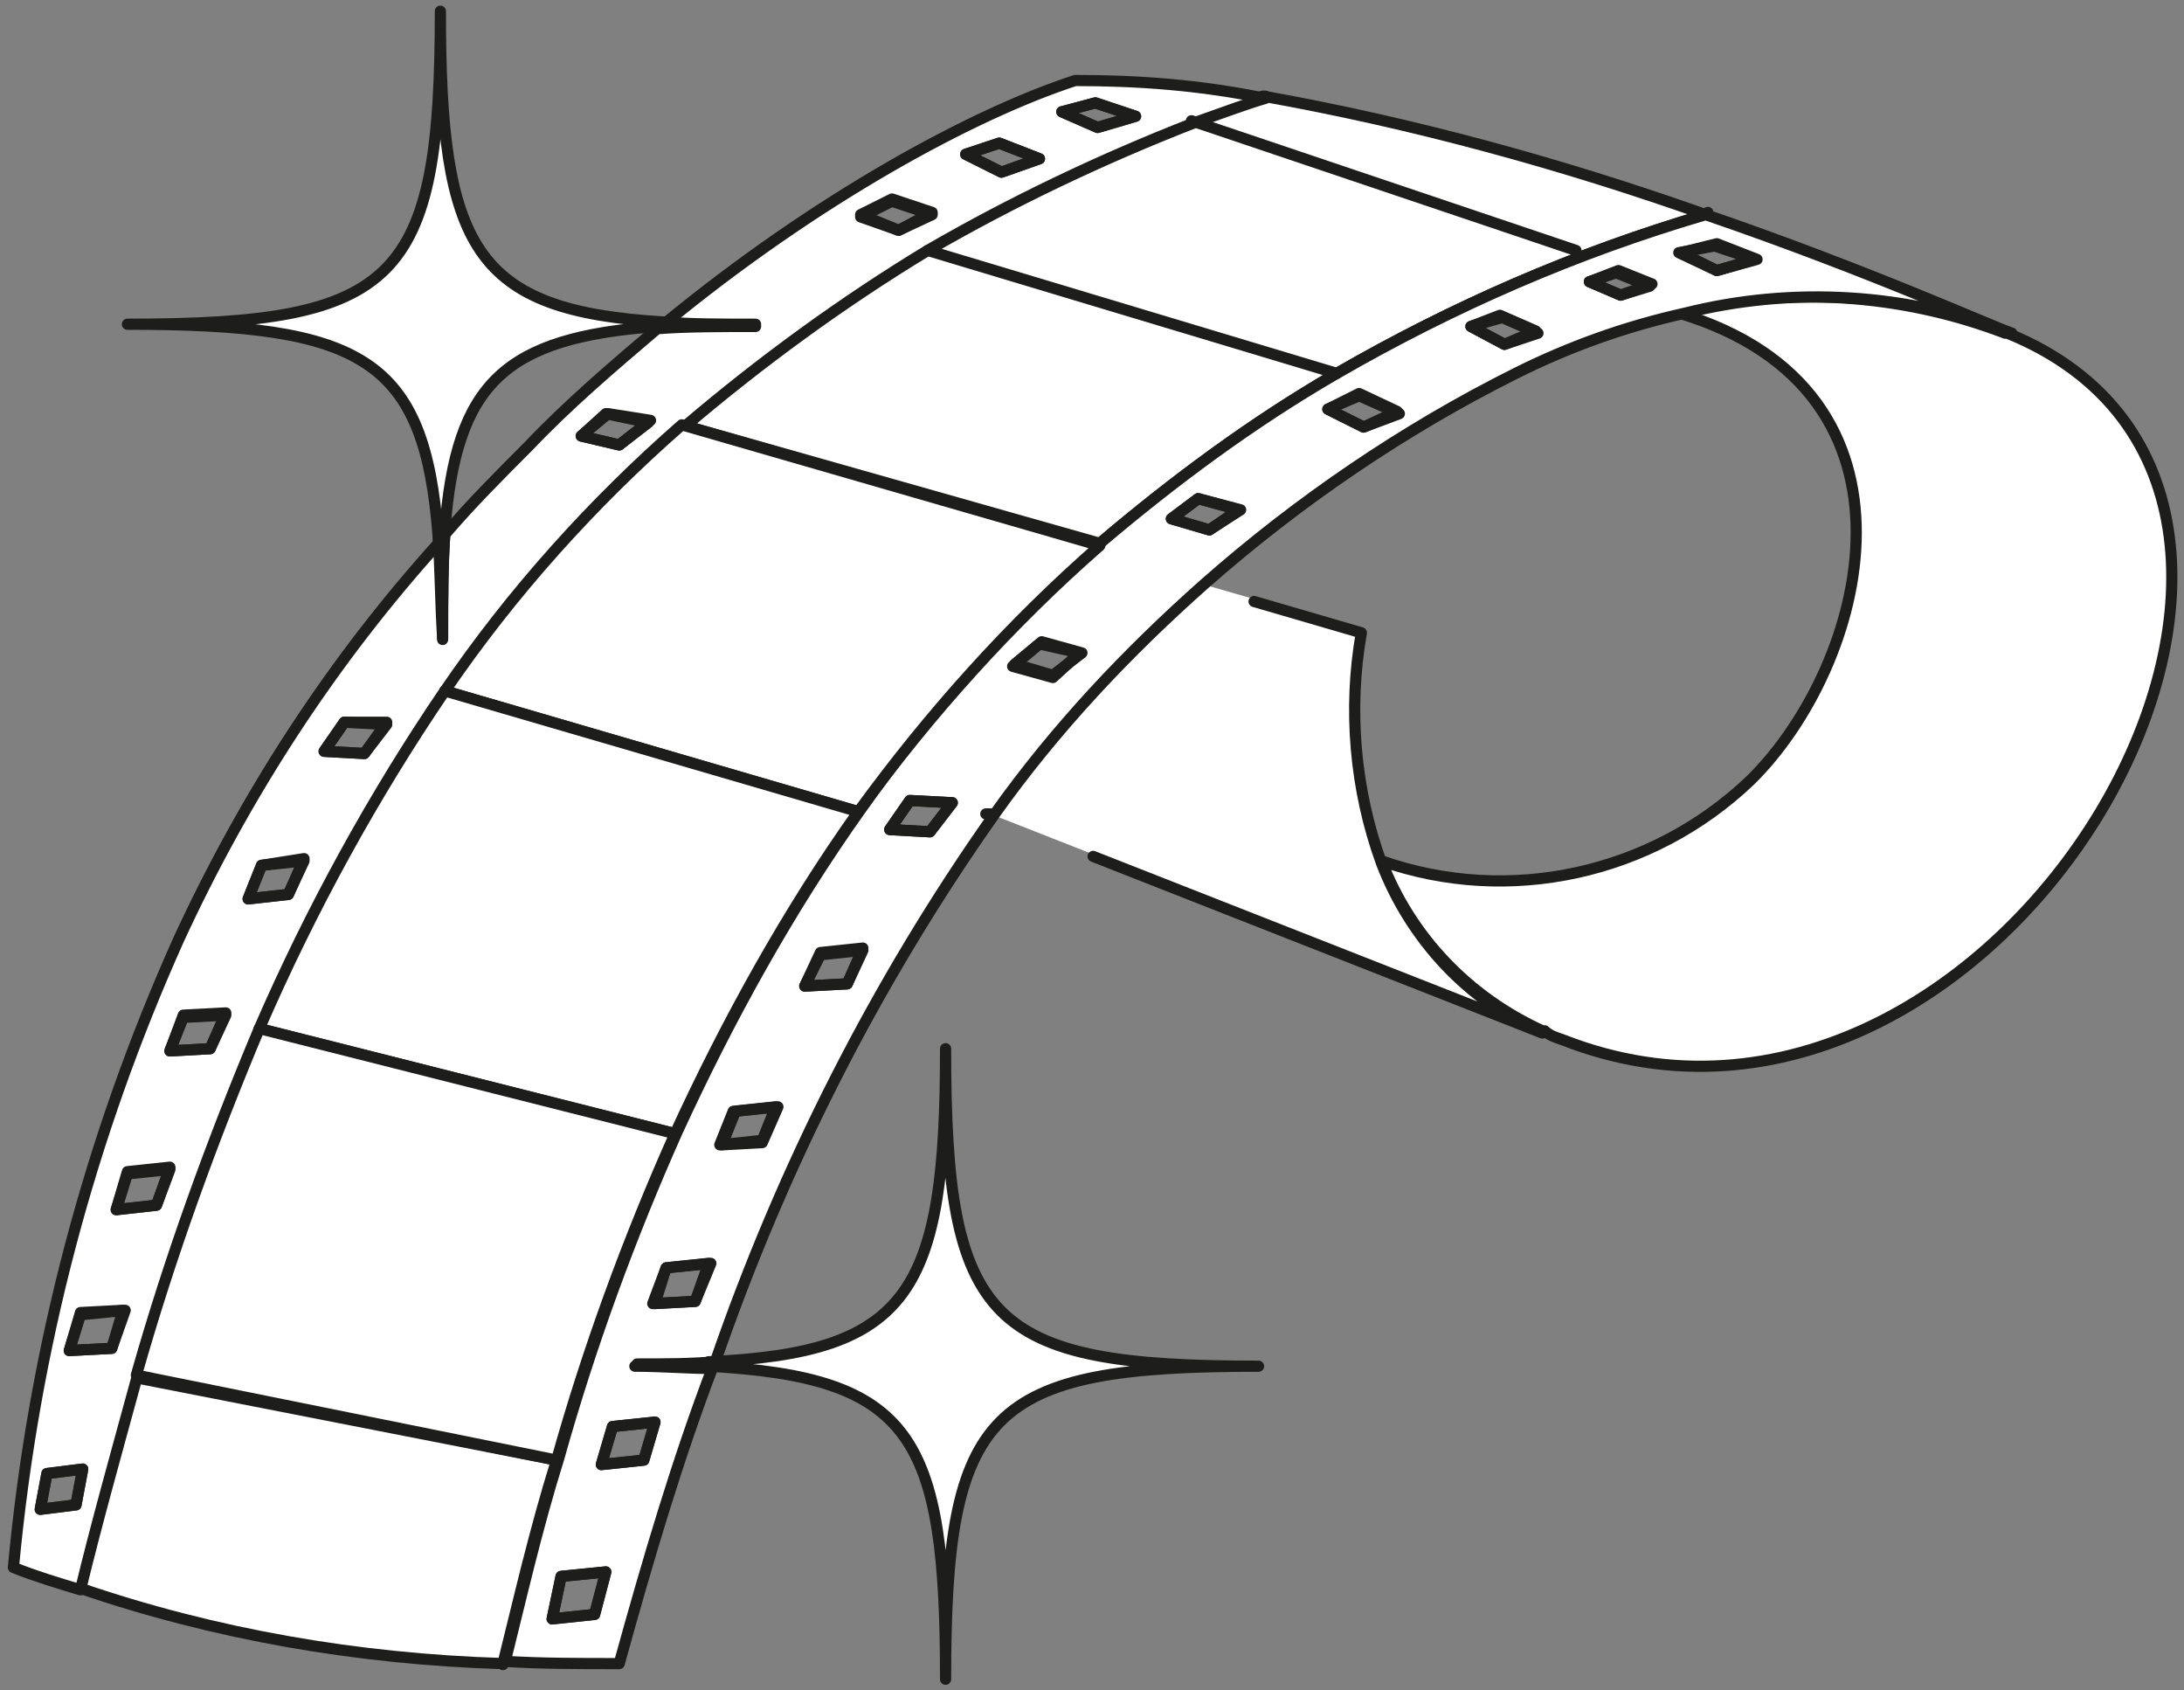 <?xml version="1.0" encoding="UTF-8"?> <!-- Generator: Adobe Illustrator 23.1.0, SVG Export Plug-In . SVG Version: 6.00 Build 0) --> <svg xmlns="http://www.w3.org/2000/svg" xmlns:xlink="http://www.w3.org/1999/xlink" id="Layer_1" x="0px" y="0px" viewBox="0 0 97.7 75.6" style="enable-background:new 0 0 97.7 75.6;" xml:space="preserve"><rect x="0" y="0" width="97.7" height="75.6" fill="#808080" stroke="none"/> <style type="text/css"> .st0{fill:#FFFFFF;} .st1{fill:#FFFFFF;stroke:#1D1D1B;stroke-width:0.5;stroke-linecap:round;stroke-linejoin:round;} .st2{fill:none;stroke:#1D1D1B;stroke-width:0.5;stroke-linecap:round;stroke-linejoin:round;} </style> <title>05feature-cinema_1</title> <g> <g id="Layer_3"> <path class="st0" d="M69,46.1l-24.7-9.7c2.7-3.8,5.9-7.2,9.4-10.3l7.3,2.1c-0.6,3.4-0.3,7,0.9,10.3C63.1,41.9,65.7,44.6,69,46.1z"></path> <path class="st1" d="M69.9,46.5c-0.3-0.1-0.6-0.2-0.8-0.4H69c-3.3-1.5-5.9-4.2-7.2-7.6c5.7,2,12.1,0.6,16.5-3.6 c5.2-5.1,8.5-17.4-3.2-20.9c4.8-1.2,9.9-0.9,14.6,0.9h0.1C107.8,22.2,89.5,54.2,69.9,46.5z"></path> <path class="st1" d="M76.3,9.6c-5.8,1.7-11.3,4.1-16.5,7.1c-3.8,2.2-7.3,4.8-10.6,7.6L30.5,19c3.4-2.9,7.1-5.6,10.9-7.9l0,0 c3.8-2.2,7.8-4.1,11.9-5.7c1.4-0.5,2.5-0.9,3.2-1.1l0,0C63.2,5.5,69.8,7.3,76.3,9.6z"></path> <path class="st1" d="M24.9,65.3c-1,3.2-1.7,6.3-2.4,9.1C16,74.2,9.6,73.1,3.5,71c0.7-2.9,1.5-6.1,2.5-9.4L24.9,65.3z"></path> <path class="st1" d="M48.1,3.6c-4.6,1.5-11.6,5.3-18.4,10.9c1.2,0.1,2.5,0.1,4.1,0.1c-1.6,0-3.1,0-4.4,0.1c-2,1.7-4,3.4-5.8,5.3 c-1.3,1.3-2.5,2.5-3.7,3.9l0,0c-0.1,1.4-0.1,2.9-0.1,4.7c0-1.6,0-3.1-0.1-4.4c-4.8,5.3-8.7,11.3-11.7,17.8 c-4,8.9-6.5,18.4-7.4,28.1c1,0.4,2,0.7,3,1c0.7-2.9,1.6-6.1,2.5-9.4c1.5-5.3,3.4-10.5,5.6-15.6c2.3-5.3,5.1-10.4,8.3-15.1 c3-4.4,6.6-8.4,10.6-11.9c3.4-2.9,7.1-5.6,10.9-7.9l0,0c3.8-2.2,7.8-4.1,11.9-5.7c1.4-0.5,2.5-0.9,3.2-1.1 C53.7,3.8,50.9,3.6,48.1,3.6z M3.4,67.3l-1.6,0.2l0.3-1.6l1.6-0.2L3.4,67.3z M5,60.3l-1.9,0.1l0.5-1.7l1.9-0.1L5,60.3z M7,53.9 l-1.8,0.2l0.5-1.6l1.9-0.2L7,53.9z M9.4,46.9L7.6,47l0.6-1.5l1.9-0.1L9.4,46.9z M12.9,40l-1.8,0.2l0.6-1.5l1.9-0.3L12.9,40z M16.3,33.7l-1.8-0.1l0.9-1.3h1.9L16.3,33.7z M27.7,19.9L26,19.5l1.2-1l1.9,0.3L27.7,19.9z M40.2,10.3l-1.7-0.6L39.9,9l1.8,0.6 L40.2,10.3z M44.8,7.7l-1.6-0.8l1.5-0.5l1.8,0.7L44.8,7.7z M49.1,5.7L47.5,5L49,4.6l1.8,0.6L49.1,5.7z"></path> <path class="st1" d="M76.3,9.6c-5.8,1.7-11.3,4.1-16.5,7.1c-3.8,2.2-7.3,4.8-10.6,7.6c-4,3.5-7.6,7.5-10.7,11.9 c-3.2,4.5-5.9,9.4-8.2,14.4c-2.1,4.7-3.9,9.6-5.3,14.6c-1,3.2-1.7,6.3-2.4,9.1l0,0c1.6,0.1,3.3,0.1,5.1,0.1 c1.3-4.7,2.6-9.1,4.2-13.3c-1,0-2.2-0.1-3.4-0.1c1.3,0,2.4,0,3.5-0.1c3-8.7,7.2-17,12.5-24.5c2.7-3.8,5.9-7.2,9.4-10.3 c4.2-3.7,8.9-6.9,13.9-9.4c2.4-1.2,4.9-2.1,7.6-2.7c4.8-1.2,9.9-0.9,14.6,0.9C89.1,14.6,83.6,12.1,76.3,9.6z M26.6,72.2l-1.9,0.2 l0.4-1.9l2-0.2L26.6,72.2z M29.3,63.6l-0.5,1.7l-1.9,0.2l0.5-1.7L29.3,63.6z M31.1,58.2l-1.9,0.1l0.6-1.6l1.9-0.2L31.1,58.2z M34.1,51.1l-1.8,0.1l0.6-1.5l1.9-0.2L34.1,51.1z M37.9,44L36,44.1l0.7-1.5l1.9-0.2L37.9,44z M41.6,37.2l-1.8-0.1l0.9-1.3l1.9,0.1 L41.6,37.2z M47.1,30.2l-1.7-0.5l1.2-1l1.8,0.5L47.1,30.2z M54.1,23.7l-1.7-0.5l1.2-0.9l1.8,0.5L54.1,23.7z M61,19.1l-1.6-0.8 l1.4-0.6l1.8,0.8L61,19.1z M67.3,15.4l-1.5-0.8l1.3-0.5l1.6,0.7L67.3,15.4z M72.5,13.2l-1.4-0.6l1.2-0.4l1.5,0.6L72.5,13.2z M76.8,12.1l-1.6-0.8l1.6-0.4l1.8,0.7L76.8,12.1z"></path> <path class="st1" d="M49.2,24.4c-4,3.5-7.6,7.5-10.8,11.9l-18.5-5.4c3-4.4,6.6-8.4,10.6-11.9L49.2,24.4z"></path> <path class="st1" d="M38.4,36.3c-3.2,4.5-5.9,9.4-8.2,14.4L11.6,46c2.3-5.3,5.1-10.4,8.3-15.1L38.4,36.3z"></path> <path class="st1" d="M30.2,50.7c-2.1,4.7-3.9,9.6-5.3,14.6L6.1,61.5c1.5-5.3,3.4-10.5,5.5-15.5L30.2,50.7z"></path> <path class="st2" d="M22.5,74.4C22.5,74.4,22.5,74.5,22.5,74.4"></path> <path class="st2" d="M76.4,9.5l-0.2,0.1"></path> <path class="st2" d="M56.6,4.3L56.6,4.3"></path> <polygon class="st2" points="27.1,70.3 26.6,72.2 24.7,72.4 25.1,70.5 "></polygon> <polygon class="st2" points="29.3,63.6 28.8,65.3 26.9,65.5 27.4,63.8 "></polygon> <polygon class="st2" points="31.8,56.5 31.1,58.2 29.3,58.3 29.8,56.7 "></polygon> <polygon class="st2" points="34.7,49.5 34.1,51 32.2,51.2 32.8,49.7 "></polygon> <polygon class="st2" points="38.6,42.5 37.9,44 36,44.1 36.7,42.7 "></polygon> <polygon class="st2" points="42.6,35.9 41.6,37.2 39.8,37.1 40.7,35.8 "></polygon> <polygon class="st2" points="48.3,29.2 47.1,30.3 45.3,29.8 46.5,28.8 "></polygon> <polygon class="st2" points="55.5,22.8 54.1,23.7 52.4,23.2 53.6,22.3 "></polygon> <polygon class="st2" points="62.5,18.4 61,19.1 59.4,18.3 60.8,17.6 "></polygon> <polygon class="st2" points="68.8,14.9 67.3,15.4 65.8,14.6 67.2,14.2 "></polygon> <polygon class="st2" points="73.9,12.7 72.5,13.2 71.1,12.6 72.4,12.1 "></polygon> <polygon class="st2" points="78.5,11.6 76.8,12.1 75.1,11.3 76.7,11 "></polygon> <polygon class="st2" points="3.7,65.7 3.4,67.3 1.8,67.5 2.1,65.9 "></polygon> <polygon class="st2" points="5.6,58.6 5,60.3 3.1,60.4 3.6,58.8 "></polygon> <polygon class="st2" points="7.6,52.2 7,53.9 5.2,54.1 5.7,52.4 "></polygon> <polygon class="st2" points="10.1,45.3 9.4,46.9 7.6,47 8.2,45.4 "></polygon> <polygon class="st2" points="13.6,38.5 12.9,40 11.1,40.2 11.7,38.7 "></polygon> <polygon class="st2" points="17.3,32.4 16.3,33.7 14.5,33.6 15.4,32.3 "></polygon> <polygon class="st2" points="29,18.9 27.7,19.9 26,19.5 27.1,18.5 "></polygon> <polygon class="st2" points="41.7,9.5 40.2,10.3 38.5,9.6 39.9,8.9 "></polygon> <polygon class="st2" points="46.5,7.1 44.8,7.7 43.2,6.9 44.7,6.4 "></polygon> <polygon class="st2" points="50.8,5.2 49.1,5.7 47.5,5 49,4.6 "></polygon> <line class="st2" x1="11.6" y1="46" x2="11.6" y2="46"></line> <line class="st2" x1="19.9" y1="30.9" x2="19.9" y2="30.9"></line> <line class="st2" x1="59.8" y1="16.7" x2="41.5" y2="11.2"></line> <line class="st2" x1="53.3" y1="5.4" x2="70.5" y2="11.2"></line> <line class="st2" x1="44.3" y1="36.4" x2="44.1" y2="36.4"></line> <path class="st0" d="M31.8,61c0,0,0,0.1,0,0.2c-1,0-2.2-0.1-3.4-0.1C29.6,61.1,30.7,61,31.8,61z"></path> <path class="st1" d="M56.3,61.1c-12.1,0-14,1.9-14,14c0-10.9-1.5-13.5-10.6-14c0-0.1,0-0.1,0-0.2c9-0.4,10.6-3.1,10.6-14 C42.3,59.2,44.2,61.1,56.3,61.1z"></path> <path class="st2" d="M31.8,61c0,0,0,0.1,0,0.2c-1,0-2.2-0.1-3.4-0.1C29.6,61.1,30.7,61,31.8,61z"></path> <path class="st0" d="M19.6,24.1l0.3-0.3c-0.1,1.4-0.1,2.9-0.1,4.7C19.7,26.9,19.7,25.4,19.6,24.1z"></path> <path class="st0" d="M33.8,14.5c-1.6,0-3.1,0-4.4,0.1c0.1-0.1,0.2-0.2,0.3-0.2C30.9,14.5,32.2,14.5,33.8,14.5z"></path> <path class="st1" d="M29.7,14.4c-0.1,0.1-0.2,0.2-0.3,0.2c-6.8,0.5-9,2.5-9.5,9.1l0,0l-0.3,0.3C19,16,16.2,14.5,5.7,14.5 c12.1,0,14-1.9,14-14C19.7,11.1,21.2,13.9,29.7,14.4z"></path> <path class="st2" d="M19.6,24.1l0.3-0.3c-0.1,1.4-0.1,2.9-0.1,4.7C19.7,26.9,19.7,25.4,19.6,24.1z"></path> <path class="st2" d="M33.8,14.5c-1.6,0-3.1,0-4.4,0.1c0.1-0.1,0.2-0.2,0.3-0.2C30.9,14.5,32.2,14.5,33.8,14.5z"></path> <path class="st2" d="M56.1,26.9l4.8,1.4c-0.6,3.4-0.3,7,0.9,10.3c1.3,3.4,3.9,6.2,7.2,7.6l-20.1-7.9"></path> </g> </g> </svg> 